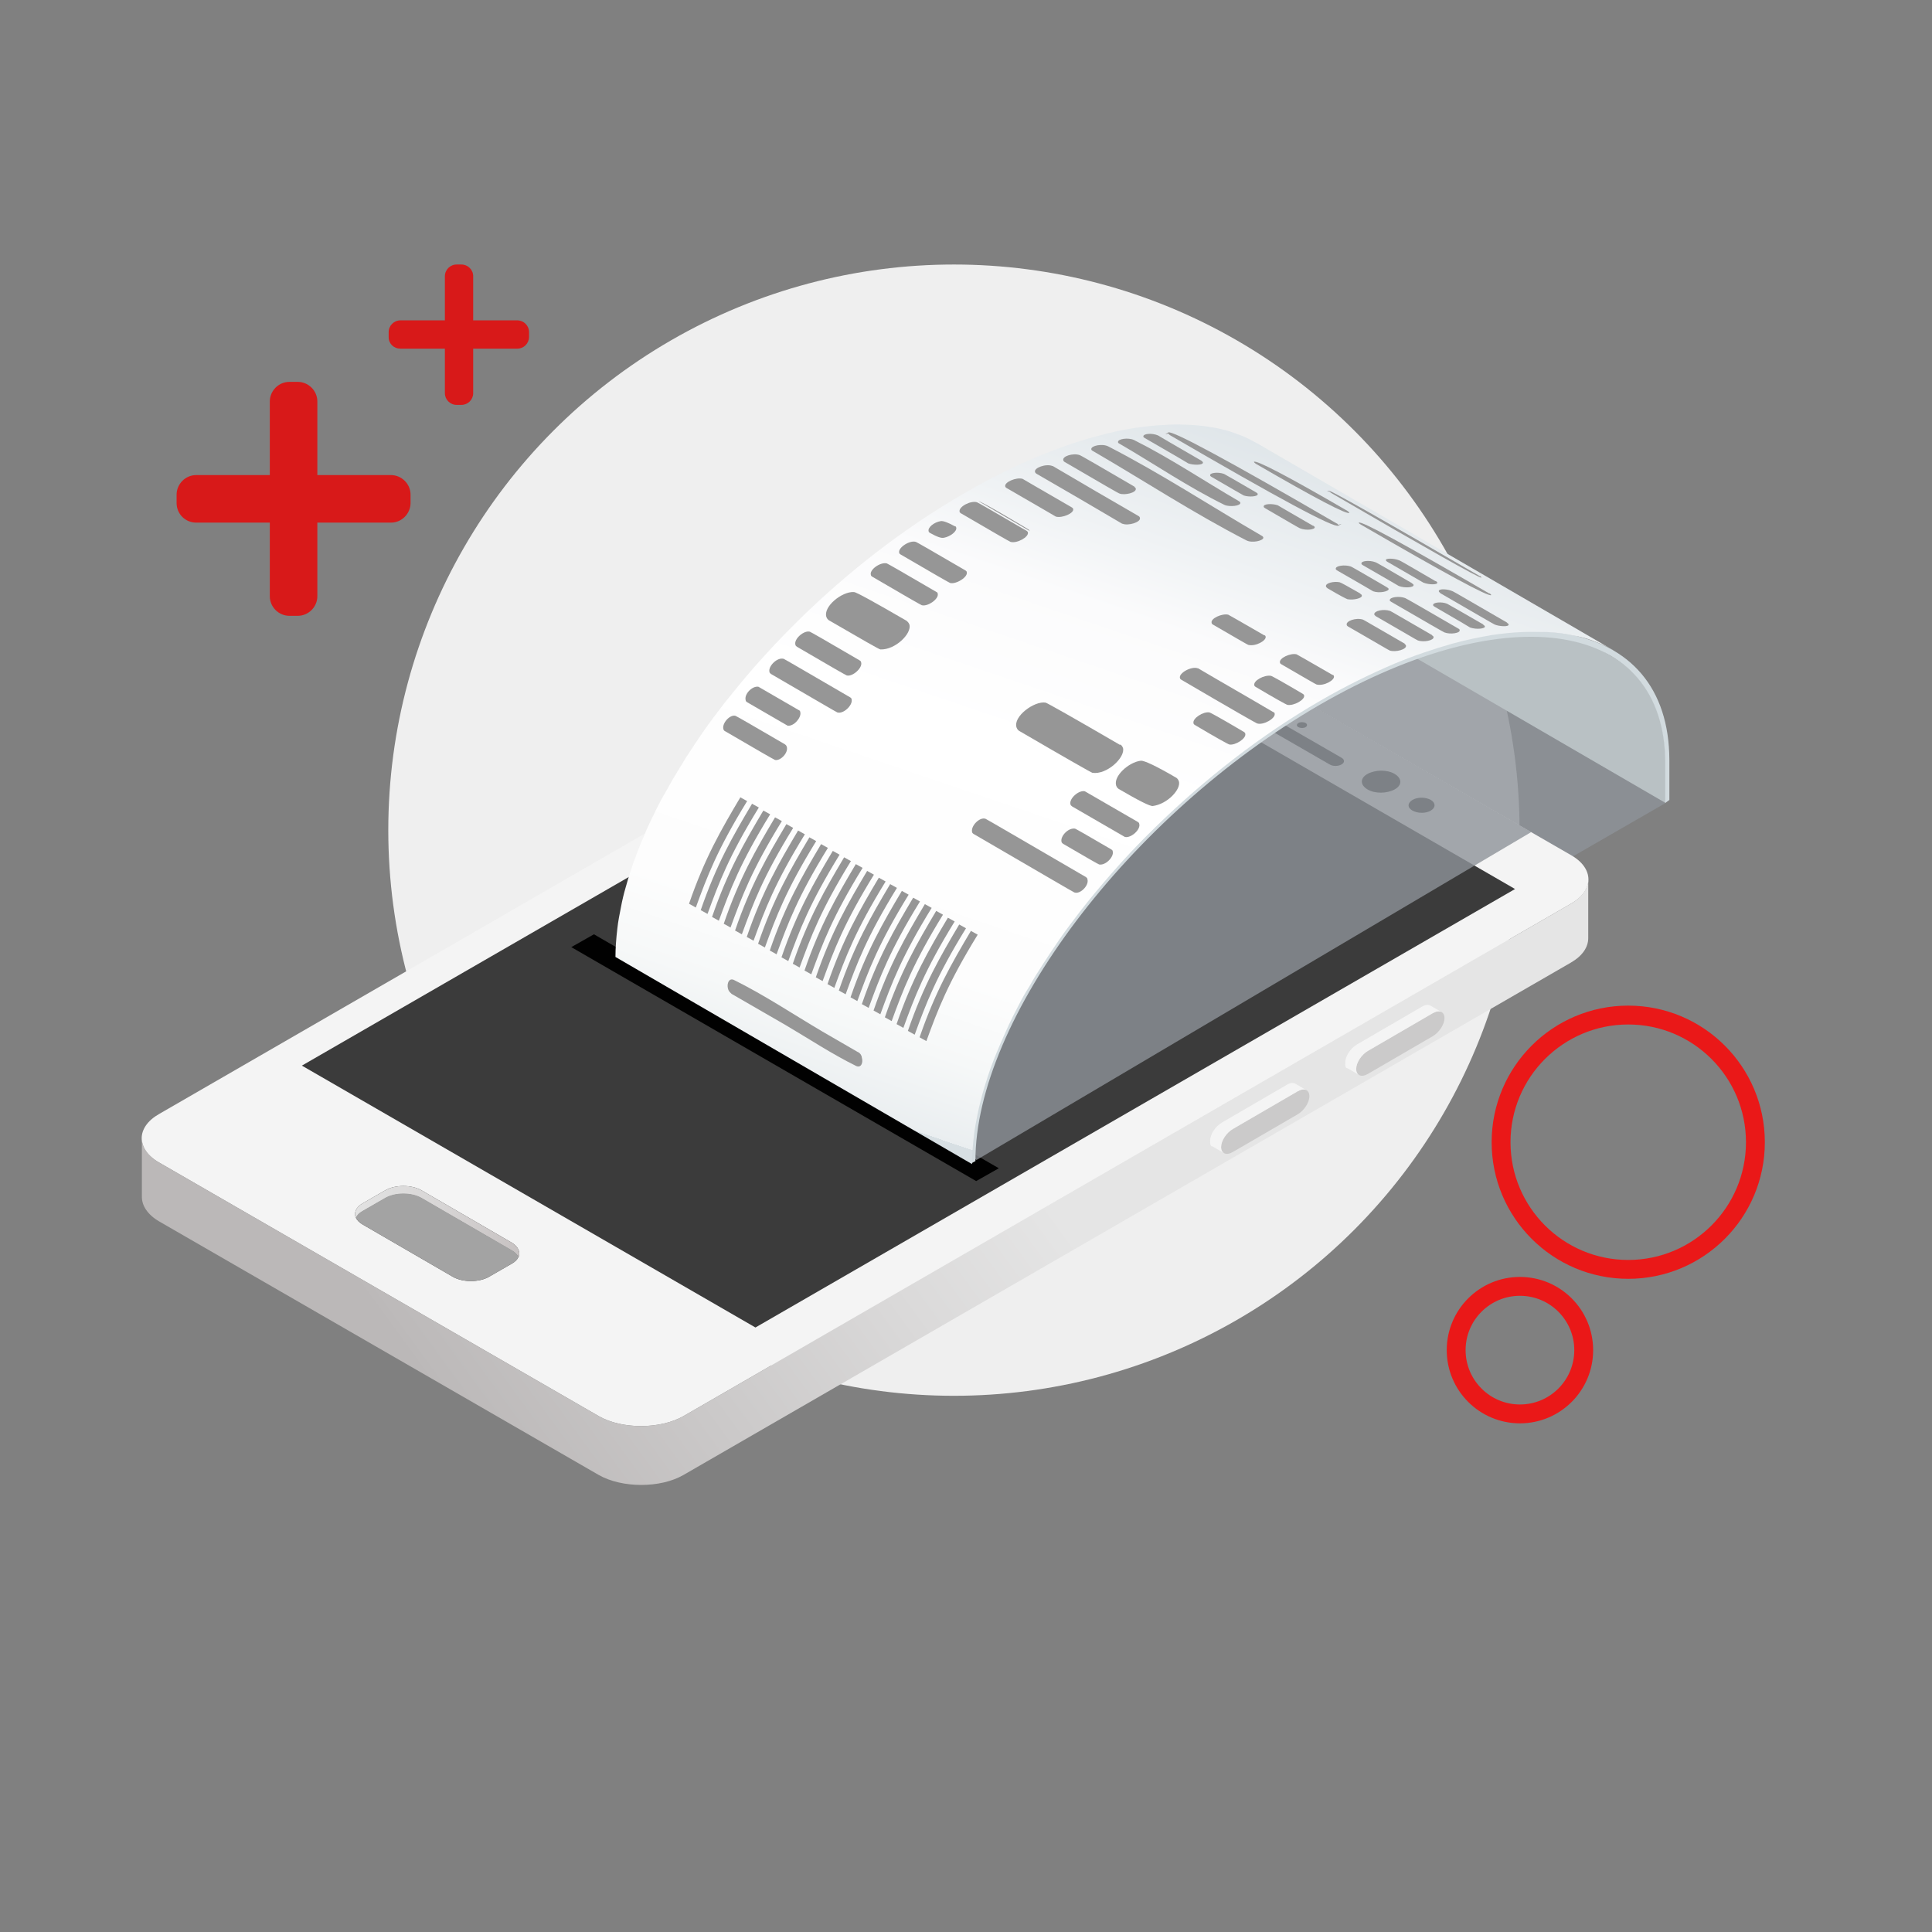 <?xml version="1.0" encoding="UTF-8"?>
<svg xmlns="http://www.w3.org/2000/svg" version="1.1" xmlns:xlink="http://www.w3.org/1999/xlink" viewBox="0 0 512 512">
  <rect x="0" y="0" width="512" height="512" fill="#808080" stroke="none"/>
  <defs>
    <style>
      .cls-1 {
        fill: #010101;
      }

      .cls-2 {
        fill: url(#linear-gradient-2);
      }

      .cls-3 {
        fill: url(#linear-gradient-3);
      }

      .cls-4 {
        fill: #3b3b3b;
      }

      .cls-5, .cls-6 {
        isolation: isolate;
      }

      .cls-7 {
        fill: #d81919;
      }

      .cls-8 {
        fill: #3a3a3a;
      }

      .cls-9 {
        fill: #969696;
      }

      .cls-10 {
        fill: #efefef;
      }

      .cls-11 {
        fill: #b9c1c4;
      }

      .cls-12 {
        fill: #cbcaca;
      }

      .cls-13 {
        fill: none;
        stroke: #ea1818;
        stroke-miterlimit: 10;
        stroke-width: 5px;
      }

      .cls-14 {
        fill: #f4f4f4;
      }

      .cls-15 {
        fill: #a3a3a3;
      }

      .cls-16 {
        fill: #d2dbdf;
      }

      .cls-6 {
        fill: #8d9299;
        mix-blend-mode: multiply;
        opacity: .8;
      }

      .cls-17 {
        fill: url(#linear-gradient);
      }
    </style>
    <linearGradient id="linear-gradient" x1="-108.2" y1="385.9" x2="20.9" y2="479.9" gradientTransform="translate(220.2 748) scale(1 -1)" gradientUnits="userSpaceOnUse">
      <stop offset="0" stop-color="#bbb8b8"/>
      <stop offset="0" stop-color="#bcb9b9"/>
      <stop offset=".7" stop-color="#dad9d9"/>
      <stop offset="1" stop-color="#e5e5e5"/>
    </linearGradient>
    <linearGradient id="linear-gradient-2" x1="-126.1" y1="424.3" x2="-82.5" y2="424.3" gradientTransform="translate(220.2 748) scale(1 -1)" gradientUnits="userSpaceOnUse">
      <stop offset="0" stop-color="#e2e2e2"/>
      <stop offset=".5" stop-color="#d8d6d6"/>
      <stop offset="1" stop-color="#c7c2c2"/>
    </linearGradient>
    <linearGradient id="linear-gradient-3" x1="-302.2" y1="441.8" x2="-234.4" y2="641.6" gradientTransform="translate(564 748) scale(1 -1)" gradientUnits="userSpaceOnUse">
      <stop offset="0" stop-color="#d7dfe3"/>
      <stop offset="0" stop-color="#d9e1e5"/>
      <stop offset="0" stop-color="#eaeef0"/>
      <stop offset=".1" stop-color="#f6f8f8"/>
      <stop offset=".2" stop-color="#fdfdfd"/>
      <stop offset=".5" stop-color="#fff"/>
      <stop offset=".7" stop-color="#fbfbfc"/>
      <stop offset=".8" stop-color="#eff2f4"/>
      <stop offset="1" stop-color="#dce3e7"/>
      <stop offset="1" stop-color="#d7dfe3"/>
    </linearGradient>
  </defs>
  <!-- Generator: Adobe Illustrator 28.7.1, SVG Export Plug-In . SVG Version: 1.2.0 Build 142)  -->
  <g>
    <g id="Layer_1">
      <g id="Layer_1-2" data-name="Layer_1">
        <g id="Layer_1-2">
          <circle class="cls-10" cx="252.8" cy="220" r="149.9"/>
          <circle class="cls-13" cx="431.5" cy="302.7" r="33.7"/>
          <circle class="cls-13" cx="402.8" cy="357.8" r="16.9"/>
          <path class="cls-7" d="M78.9,163.2h-2.2c-2.8,0-5.2-2.3-5.2-5.2v-51.6c0-2.8,2.3-5.2,5.2-5.2h2.2c2.8,0,5.2,2.3,5.2,5.2v51.6c0,2.9-2.4,5.2-5.2,5.2Z"/>
          <path class="cls-7" d="M46.8,133.3v-2.2c0-2.8,2.3-5.2,5.2-5.2h51.6c2.8,0,5.2,2.3,5.2,5.2v2.2c0,2.8-2.3,5.2-5.2,5.2h-51.6c-2.9,0-5.2-2.3-5.2-5.2Z"/>
          <path class="cls-7" d="M122.3,107.3h-1.3c-1.7,0-3.1-1.4-3.1-3.1v-31c0-1.7,1.4-3.1,3.1-3.1h1.3c1.7,0,3.1,1.4,3.1,3.1v31c0,1.7-1.4,3.1-3.1,3.1Z"/>
          <path class="cls-7" d="M103,89.4v-1.4c0-1.7,1.4-3.1,3.1-3.1h31c1.7,0,3.1,1.4,3.1,3.1v1.3c0,1.7-1.4,3.1-3.1,3.1h-31c-1.7,0-3.1-1.3-3.1-3Z"/>
          <g class="cls-5">
            <g id="Isolation_Mode">
              <g>
                <polygon class="cls-6" points="441.4 212.8 268.2 312.6 192.2 268.8 374.8 163.4 441.4 212.8"/>
                <g>
                  <g>
                    <path class="cls-14" d="M158.7,375.3l-116.5-67.2c-6.2-3.5-6.2-9.4,0-12.9l235.2-135.8c6.2-3.5,16.3-3.5,22.4,0l116.5,67.2c6.2,3.5,6.2,9.4,0,12.9l-235.2,135.8c-6.2,3.5-16.3,3.5-22.4,0h0Z"/>
                    <path class="cls-17" d="M416.3,239.5l-235.2,135.8c-6.2,3.5-16.3,3.5-22.4,0l-116.5-67.2c-3.1-1.8-4.6-4.1-4.6-6.5h0v15.6h0c0,2.3,1.5,4.7,4.6,6.5l116.5,67.2c6.2,3.5,16.3,3.5,22.4,0l235.2-135.8c3.1-1.8,4.6-4.1,4.6-6.5v-15.6c0,2.3-1.5,4.7-4.6,6.5Z"/>
                  </g>
                  <g>
                    <g>
                      <path class="cls-8" d="M96.1,321l5.9-3.4c2.7-1.6,7.1-1.6,9.8,0l23.8,13.8c.9.5,1.5,1.1,1.8,1.8.6-1.3,0-2.8-1.8-3.9l-23.8-13.8c-2.7-1.6-7.1-1.6-9.8,0l-5.9,3.4c-1.8,1-2.4,2.6-1.8,3.9.3-.6.9-1.3,1.8-1.8Z"/>
                      <path class="cls-8" d="M96.1,324.5l23.8,13.8c2.7,1.6,7.1,1.6,9.8,0l5.9-3.4c.9-.5,1.5-1.1,1.8-1.8-.3-.6-.9-1.3-1.8-1.8l-23.8-13.8c-2.7-1.6-7.1-1.6-9.8,0l-5.9,3.4c-.9.5-1.5,1.1-1.8,1.8.3.6.9,1.3,1.8,1.8Z"/>
                    </g>
                    <g>
                      <path class="cls-2" d="M96.1,321l5.9-3.4c2.7-1.6,7.1-1.6,9.8,0l23.8,13.8c.9.5,1.5,1.1,1.8,1.8.6-1.3,0-2.8-1.8-3.9l-23.8-13.8c-2.7-1.6-7.1-1.6-9.8,0l-5.9,3.4c-1.8,1-2.4,2.6-1.8,3.9.3-.6.9-1.3,1.8-1.8Z"/>
                      <path class="cls-15" d="M96.1,324.5l23.8,13.8c2.7,1.6,7.1,1.6,9.8,0l5.9-3.4c.9-.5,1.5-1.1,1.8-1.8-.3-.6-.9-1.3-1.8-1.8l-23.8-13.8c-2.7-1.6-7.1-1.6-9.8,0l-5.9,3.4c-.9.5-1.5,1.1-1.8,1.8.3.6.9,1.3,1.8,1.8Z"/>
                    </g>
                  </g>
                  <g>
                    <path class="cls-12" d="M343.9,295.3l-17.2,10c-1.7,1-3.1.4-3.1-1.3h0c0-1.7,1.4-3.8,3.1-4.8l17.2-10c1.7-1,3.1-.4,3.1,1.3h0c0,1.7-1.4,3.8-3.1,4.8Z"/>
                    <path class="cls-14" d="M323.6,304c0-1.7,1.4-3.8,3.1-4.8l17.2-10c.9-.5,1.7-.6,2.3-.3h0l-2.9-1.7h0c-.6-.3-1.4-.3-2.3.3l-17.2,10c-1.7,1-3.1,3.1-3.1,4.8s.3,1.3.8,1.6h0l2.9,1.7h0c-.5-.3-.8-.8-.8-1.6Z"/>
                  </g>
                  <g>
                    <path class="cls-12" d="M379.7,274.6l-17.2,10c-1.7,1-3.1.4-3.1-1.3h0c0-1.7,1.4-3.8,3.1-4.8l17.2-10c1.7-1,3.1-.4,3.1,1.3h0c0,1.7-1.4,3.8-3.1,4.8Z"/>
                    <path class="cls-14" d="M359.4,283.3c0-1.7,1.4-3.8,3.1-4.8l17.2-10c.9-.5,1.7-.6,2.3-.3h0l-2.9-1.7h0c-.6-.3-1.4-.3-2.3.3l-17.2,10c-1.7,1-3.1,3.1-3.1,4.8s.3,1.3.8,1.6h0l2.9,1.7h0c-.5-.3-.8-.8-.8-1.6Z"/>
                  </g>
                  <g>
                    <g>
                      <path class="cls-8" d="M379.2,212c1.3.8,1.3,2,0,2.8s-3.5.8-4.9,0-1.3-2,0-2.8,3.5-.8,4.9,0Z"/>
                      <path class="cls-8" d="M377.4,213c.3.2.3.5,0,.8-.3.2-.9.2-1.3,0-.3-.2-.3-.5,0-.8.3-.2.9-.2,1.3,0Z"/>
                    </g>
                    <g>
                      <g>
                        <path class="cls-8" d="M369.6,205.1c2,1.2,2,3,0,4.1s-5.2,1.2-7.2,0-2-3,0-4.1,5.2-1.2,7.2,0Z"/>
                        <path class="cls-8" d="M366.8,206.8c.4.2.4.6,0,.9s-1.1.2-1.5,0c-.4-.2-.4-.6,0-.9s1.1-.2,1.5,0Z"/>
                      </g>
                      <path class="cls-8" d="M346,191.6c.5.3.5.8,0,1.1-.5.3-1.3.3-1.9,0s-.5-.8,0-1.1,1.3-.3,1.9,0Z"/>
                      <path class="cls-8" d="M352.4,202.6l-26.2-15.1c-.9-.5-.9-1.3,0-1.8h0c.9-.5,2.3-.5,3.1,0l26.2,15.1c.9.5.9,1.3,0,1.8h0c-.9.5-2.3.5-3.1,0Z"/>
                    </g>
                  </g>
                  <polygon class="cls-4" points="401.5 235.6 200.2 351.8 80 282.4 281.4 166.2 401.5 235.6"/>
                </g>
                <polygon class="cls-1" points="151.4 251 258.7 313 264.7 309.6 157.4 247.6 151.4 251"/>
                <polygon class="cls-6" points="405.8 220.5 258.8 307.4 182.9 263.5 329.9 176.7 405.8 220.5"/>
                <g class="cls-5">
                  <g class="cls-5">
                    <path class="cls-11" d="M441.4,212.8l-94.5-54.9c0-13.5-5.4-33.7-14.5-39l94.5,54.9c9.2,5.3,14.5,14.8,14.5,28.3,0,0,0,10.7,0,10.7Z"/>
                  </g>
                  <path class="cls-16" d="M349.8,185.5c-51,29.5-92.5,84.5-92.4,122.8l1.1-.6c-.1-37.5,40.8-91.7,91.2-120.9,50.4-29.1,91.5-22.3,91.6,15.3v10.7l1.1-.8v-10.6c-.1-38.3-41.7-45.4-92.8-15.9Z"/>
                  <path class="cls-3" d="M333.2,117.5s-.2-.1-.4-.2c-1.1-.6-2.2-1.2-3.4-1.7-1.3-.5-2.6-1-3.9-1.4-1.5-.4-3-.8-4.6-1-1.7-.3-3.5-.5-5.4-.6-2.1-.1-4.3-.2-6.6,0-2.6.1-5.3.4-8.1.8-3.4.5-6.9,1.3-10.5,2.3-4.9,1.3-10,3.1-15.3,5.3-6.3,2.6-12.9,5.9-19.6,9.8-15.9,9.2-30.8,20.8-43.8,33.6-4.2,4.1-8.1,8.3-11.9,12.6-2.7,3.1-5.2,6.2-7.7,9.3-2,2.6-3.9,5.1-5.7,7.7-1.5,2.2-3,4.4-4.4,6.6-1.2,2-2.4,3.9-3.6,5.9-1,1.8-2,3.6-3,5.3-.9,1.7-1.7,3.3-2.5,5-.8,1.6-1.5,3.1-2.1,4.7-.7,1.5-1.3,3-1.9,4.6-.6,1.5-1.1,3-1.6,4.5-.5,1.5-1,3.1-1.4,4.6-.5,1.7-.9,3.4-1.2,5-.4,2-.8,4-1,5.9-.3,2.6-.5,5.1-.5,7.5l94.5,54.9c0-2.4.2-5,.5-7.5.2-1.9.6-3.9,1-5.9.3-1.6.8-3.3,1.2-5,.4-1.5.9-3,1.4-4.6.5-1.5,1-3,1.6-4.5.6-1.5,1.2-3,1.9-4.6.7-1.6,1.4-3.1,2.1-4.7.8-1.7,1.6-3.3,2.5-5,.9-1.8,1.9-3.6,3-5.3,1.1-2,2.3-3.9,3.6-5.9,1.4-2.2,2.9-4.4,4.4-6.6,1.8-2.6,3.7-5.1,5.7-7.7,2.4-3.1,5-6.2,7.7-9.3,3.7-4.3,7.7-8.5,11.9-12.6,13.1-12.8,28-24.5,43.8-33.6,6.7-3.9,13.3-7.1,19.6-9.8,5.3-2.2,10.4-3.9,15.3-5.3,3.6-1,7.1-1.7,10.5-2.3,2.8-.4,5.5-.7,8.1-.8,2.3-.1,4.5,0,6.6,0,1.9.1,3.7.3,5.4.6,1.6.3,3.1.6,4.6,1,1.4.4,2.7.9,3.9,1.4,1.2.5,2.3,1,3.4,1.7.1,0,.2.1.4.2l-94.5-54.9Z"/>
                  <g>
                    <path class="cls-9" d="M392.2,152.7c-25.8-15-39.1-22.5-39.9-22.6-1.3-.2,0,.2,0,.2.1,0,.3.2.4.3,25.6,14.9,38.9,22.4,39.9,22.5,0-.2-.2-.3-.4-.5h0Z"/>
                    <path class="cls-9" d="M357.1,135.4c-16-9.3-24.3-13.6-24.8-13,.1.2.1.2.5.5,16,9.3,24.3,13.6,24.8,13-.1-.2-.1-.2-.5-.5h0Z"/>
                    <path class="cls-9" d="M394.7,157.3c-22.4-13-33.9-19.3-34.6-18.8,0,.2.2.3.5.5,22.4,13,34,19.3,34.6,18.7-.1-.2-.1-.2-.5-.5h0Z"/>
                    <path class="cls-9" d="M354.2,138.7c-28.7-16.7-43.6-24.7-44.6-24.1-1.6,1,0,.2,0,.3.1.1.3.3.4.4,28.7,16.7,43.5,24.7,44.7,24,1.7-.9,0-.2,0-.2-.1-.1-.3-.3-.4-.4h0Z"/>
                    <path class="cls-9" d="M380.4,154c-6.2-3.6-9.4-5.5-9.6-5.5-1.4-.6-3.8-.6-3.5,0,0,.2.3.3.4.4,6.2,3.6,9.3,5.4,9.5,5.5,1.5.6,3.8.6,3.7,0,0,0,0-.2-.4-.4h0Z"/>
                    <path class="cls-9" d="M399.4,165c-9.5-5.5-14.3-8.3-14.4-8.3-1.3-.6-3.8-.8-3.7,0,0,.2.3.3.4.5,9.5,5.5,14.3,8.3,14.4,8.3,1.1.5,3.8.7,3.7,0,0-.2-.3-.4-.4-.4h0Z"/>
                    <path class="cls-9" d="M318.4,122.1c-7.6-4.4-11.4-6.6-11.5-6.7-1.6-.7-4-.5-3.9.3,0,.2.3.3.4.4,7.6,4.4,11.4,6.6,11.5,6.7,1.3.5,3.9.5,3.9-.2,0-.2-.3-.4-.4-.5h0Z"/>
                    <path class="cls-9" d="M332.9,130.5c-5.5-3.2-8.3-4.8-8.5-4.9-1.6-.6-3.9-.3-3.7.4,0,.2.3.3.4.4,5.5,3.2,8.3,4.8,8.5,4.9,1.4.5,3.9.3,3.7-.4,0-.2-.3-.3-.4-.4h0Z"/>
                    <path class="cls-9" d="M347.9,139.3c-6-3.5-9.2-5.3-9.3-5.4-1.5-.5-3.9-.4-3.7.4,0,.2.3.3.4.4,6,3.5,9.1,5.3,9.2,5.3,1.7.7,4.1.3,3.9-.3,0-.2-.3-.3-.4-.4h0Z"/>
                    <path class="cls-9" d="M374.1,154.5c-6.2-3.6-9.4-5.5-9.6-5.5-1.5-.6-3.9-.4-3.7.4,0,.2.3.3.4.4,6.2,3.6,9.4,5.4,9.5,5.5,1.6.6,4.1.4,3.9-.3,0-.2-.3-.3-.4-.4h0Z"/>
                    <path class="cls-9" d="M393.1,165.5c-6.2-3.6-9.4-5.4-9.6-5.5-1.4-.6-3.9-.4-3.7.4,0,.2.3.3.4.4,6.2,3.6,9.3,5.4,9.4,5.5,1.7.6,4.1.3,3.9-.3,0-.2-.3-.3-.4-.4h0Z"/>
                    <path class="cls-9" d="M328.3,132.8c-9.3-5.4-18.2-11.4-27.8-16.2-1.5-.7-4.4-.3-4.2.6,0,.1,0,.2.4.4,9.3,5.4,18.2,11.5,27.8,16.2,1.3.6,4.4.3,4.2-.6,0-.1-.2-.3-.4-.4h0Z"/>
                    <path class="cls-9" d="M367.5,155.6c-6.2-3.6-9.4-5.5-9.6-5.5-1.5-.5-4.1-.2-3.9.7,0,.2.3.3.4.4,6.2,3.6,9.4,5.4,9.5,5.5,1.7.6,4.2,0,4.1-.6,0-.2-.3-.4-.4-.4h0Z"/>
                    <path class="cls-9" d="M386.5,166.6c-9.3-5.4-14-8.1-14.1-8.1-1.5-.6-4.2-.3-4.1.6,0,.2.3.3.4.4,9.3,5.4,14,8.1,14.1,8.1,1.5.6,4.4.2,4-.7,0-.2-.3-.3-.3-.3h0Z"/>
                    <path class="cls-9" d="M334.4,142c-13.6-7.9-26.7-16.5-40.7-23.7-1.6-.8-4.5-.2-4.5.7,0,.3.2.4.4.5,13.6,7.9,26.7,16.5,40.7,23.7,1.5.8,4.5.1,4.5-.7,0-.2-.2-.4-.4-.5h0Z"/>
                    <path class="cls-9" d="M360.5,157.3c-3.3-1.9-5.1-2.9-5.5-3-1.5-.3-3.8.2-3.6,1.1,0,.2.2.3.4.5,3.2,1.9,5,2.8,5.3,2.9,1.7.3,4-.3,3.8-1,0-.2-.3-.4-.4-.4h0Z"/>
                    <path class="cls-9" d="M379.5,168.3c-7.3-4.2-11-6.4-11.1-6.4-1.8-.6-4.3,0-4.2.9,0,.2.2.3.4.5,7.3,4.2,11,6.4,11.1,6.4,1.6.6,4.4,0,4.2-.9,0-.2-.3-.4-.4-.4h0Z"/>
                    <path class="cls-9" d="M300.7,129c-9.6-5.6-14.4-8.4-14.6-8.4-1.7-.6-4.7.3-4.3,1.4,0,.2.2.3.3.4,9.6,5.6,14.4,8.4,14.6,8.4,1.3.5,4.5-.2,4.3-1.3,0-.2-.3-.4-.4-.5h0Z"/>
                    <path class="cls-9" d="M372.3,170.6c-7.3-4.2-11-6.4-11.1-6.4-1.9-.6-4.6.4-4.3,1.4,0,.2.2.3.3.4,7.3,4.2,11,6.4,11.1,6.4,1.6.5,4.5-.3,4.3-1.3,0-.2-.3-.4-.4-.5h0Z"/>
                    <path class="cls-9" d="M353.2,178.9c-6.2-3.6-9.4-5.4-9.6-5.5-1.6-.4-4.7,1-4.4,2.2,0,.2.2.3.3.4,6.2,3.6,9.3,5.4,9.4,5.4,2,.5,4.9-1.2,4.6-2.2,0-.2-.2-.3-.3-.4h0Z"/>
                    <path class="cls-9" d="M335.1,168.4c-6.2-3.6-9.4-5.4-9.6-5.5-1.6-.4-4.8,1-4.4,2.2,0,.2.2.3.3.4,6.2,3.6,9.3,5.4,9.4,5.4,2,.5,4.9-1.2,4.6-2.2,0-.2-.2-.3-.3-.4h0Z"/>
                    <path class="cls-9" d="M301.8,136.8c-7.6-4.4-15.2-8.8-22.8-13.3,0,0-.1,0-.1,0-1.7-.7-5,.5-4.6,1.6,0,.1.2.3.3.4,7.6,4.4,15.2,8.8,22.8,13.3,0,0,.1,0,.1,0,1.5.6,4.8-.4,4.6-1.5,0,0,0-.3-.3-.5h0Z"/>
                    <path class="cls-9" d="M284.1,134.5c-8.6-5-13-7.5-13.1-7.6-1.7-.5-4.9.9-4.6,2,0,.2.2.3.3.4,8.6,5,13,7.5,13.1,7.6,1.6.5,4.9-.9,4.6-2,0-.2-.2-.3-.3-.4h0Z"/>
                    <path class="cls-9" d="M272.7,140.5s.2.2.3.3l-13.7-8c1.1.2,13.3,7.5,13.4,7.6h0Z"/>
                  </g>
                  <g>
                    <path class="cls-9" d="M345.3,183.9c-5.4-3.2-8.3-4.8-8.5-4.8-1.8-.3-4.7,1.3-4.4,2.5,0,.2.2.3.3.4,5.4,3.2,8.3,4.8,8.5,4.8,1.7.3,4.7-1.4,4.4-2.5,0-.2-.2-.3-.3-.4h0Z"/>
                    <path class="cls-9" d="M337.4,188.7c-6.6-3.9-13.3-7.7-19.9-11.6,0,0-.1,0-.1,0-1.7-.6-5.1,1.3-4.7,2.6,0,.2.2.3.3.4,13.3,7.8,20,11.6,20.1,11.6,1.6.6,5-1.3,4.7-2.6,0-.2-.2-.3-.3-.4h0Z"/>
                    <path class="cls-9" d="M329.7,194c-5.9-3.5-9-5.2-9.2-5.2-1.6-.3-4.6,1.6-4.2,2.9,0,.2.2.3.3.4,5.9,3.5,9,5.2,9.2,5.2,1.5.3,4.6-1.6,4.2-2.9,0-.2-.2-.3-.3-.4h0Z"/>
                    <path class="cls-9" d="M272.1,140.7c-8.7-5.1-13.1-7.6-13.2-7.6-1.7-.5-4.9,1.2-4.6,2.5,0,.2.2.3.3.4,8.7,5.1,13.1,7.6,13.2,7.6,1.7.5,4.9-1.3,4.6-2.5,0-.2-.2-.3-.3-.4h0Z"/>
                    <path class="cls-9" d="M253.1,139.5c-1.8-1-3.1-1.5-3.8-1.4-1.8.3-3.5,1.7-3.2,2.7,0,.2.2.3.3.4,1.8,1,3,1.5,3.8,1.3,1.6-.3,3.5-1.7,3.2-2.7,0-.2-.2-.3-.3-.4h0Z"/>
                    <path class="cls-9" d="M255.9,151.2c-8.7-5.1-13.1-7.6-13.2-7.6-1.7-.5-4.8,1.6-4.4,2.9,0,.2.2.3.3.4,8.7,5.1,13.1,7.6,13.2,7.6,1.6.4,4.8-1.6,4.4-2.9,0-.2-.2-.3-.3-.4h0Z"/>
                    <path class="cls-9" d="M248.2,156.9c-8.7-5.1-13.1-7.6-13.2-7.6-1.7-.4-4.7,1.7-4.2,3.1,0,.2.2.3.3.4,8.7,5.1,13.1,7.6,13.2,7.6,1.6.4,4.6-1.7,4.2-3.1,0-.2-.2-.4-.3-.4h0Z"/>
                    <path class="cls-9" d="M227.8,175c-8.7-5.1-13.1-7.6-13.2-7.6-1.6-.4-4.3,2-3.8,3.5,0,.2.2.3.4.5,8.7,5.1,13.1,7.6,13.2,7.6,1.6.4,4.3-2.1,3.8-3.5,0-.3-.3-.4-.4-.5h0Z"/>
                    <path class="cls-9" d="M225.3,184.8c-11.7-6.8-17.5-10.2-17.6-10.2-1.7-.5-4.1,1.9-3.8,3.4,0,.3.3.5.4.6,11.7,6.8,17.5,10.2,17.6,10.2,1.6.5,4.1-1.9,3.8-3.4,0-.4-.3-.5-.4-.6h0Z"/>
                    <path class="cls-9" d="M211.7,188.2c-7-4.1-10.6-6.1-10.7-6.2-1.6-.3-3.8,1.9-3.4,3.5,0,.4.3.5.4.6,7,4.1,10.6,6.1,10.7,6.2,1.6.3,3.7-2.1,3.4-3.5,0-.4-.3-.6-.4-.6h0Z"/>
                    <path class="cls-9" d="M301.5,217.8c-9.2-5.3-13.8-8-14-8.1-1.6-.4-4.3,2-3.8,3.5,0,.2.2.3.4.5,9.2,5.3,13.8,8,14,8.1,1.6.4,4.3-2,3.8-3.5,0-.3-.3-.4-.4-.5h0Z"/>
                    <path class="cls-9" d="M294.5,225.1c-6.3-3.7-9.5-5.5-9.6-5.5-1.8-.3-3.9,2-3.6,3.4,0,.3.3.5.4.6,6.3,3.7,9.5,5.5,9.6,5.5,1.7.3,3.9-2,3.6-3.4,0-.4-.3-.5-.4-.6h0Z"/>
                    <path class="cls-9" d="M287.9,232.5c-17.7-10.3-26.6-15.5-26.7-15.5-1.5-.6-3.9,1.8-3.6,3.4,0,.2.1.4.4.6,17.7,10.3,26.6,15.5,26.7,15.5,1.5.6,3.9-1.8,3.5-3.4,0-.4-.3-.6-.4-.6h0Z"/>
                    <path class="cls-9" d="M227.5,278.9c-2.8-1.6-6.6-3.8-9.5-5.5-7.8-4.6-15.4-9.7-23.5-13.7-1.3-.6-1.9.9-1.6,2.2.2.9.7,1.2,1,1.5,4.7,2.7,9.5,5.5,14.2,8.2,6.3,3.7,12.3,7.7,18.8,10.9,1.3.6,1.9-.9,1.5-2.2,0-.4-.3-1.1-1-1.5h0Z"/>
                    <path class="cls-9" d="M208.1,197.3c-8.7-5.1-13.1-7.6-13.2-7.6-1.5-.4-3.6,2-3.2,3.5.1.4.3.5.5.6,8.7,5.1,13.1,7.6,13.2,7.6,1.5.3,3.6-2,3.1-3.5-.1-.4-.4-.6-.5-.6h0Z"/>
                    <path class="cls-9" d="M240.4,164.6c-8.8-5.1-13.5-7.7-14.1-7.7-3.2-.2-8.2,3.9-7.3,6.6.2.5.4.7.7.9,8.8,5.1,13.3,7.7,13.6,7.7,3.9.2,8.4-4.2,7.7-6.6-.2-.5-.5-.8-.7-.9h0Z"/>
                    <path class="cls-9" d="M311.7,206.1c-5.3-3.1-8.5-4.6-9.4-4.5-3.2.4-7.3,4.1-6.5,6.6.2.5.4.7.7.9,5.3,3.1,8.3,4.6,9,4.5,3.9-.5,7.6-4.5,6.9-6.6-.2-.5-.5-.8-.7-.9h0Z"/>
                    <path class="cls-9" d="M296.8,197.4c-12.7-7.4-19.3-11.1-19.7-11.2-3-.5-8.7,3.7-7.7,6.6.2.5.4.7.7.9,12.7,7.4,19.2,11.1,19.4,11.1,3.8.6,8.8-4.1,8.1-6.6-.2-.5-.5-.8-.7-.9h0Z"/>
                    <path class="cls-9" d="M198,212.3l-1.8-1c-5.1,8.6-9.4,16-13.6,28.2l1.8,1c3-8.2,5.6-15.2,13.6-28.2h0Z"/>
                    <path class="cls-9" d="M201.1,214l-1.8-1c-5.1,8.6-9.4,16-13.6,28.2l1.8,1c3-8.2,5.6-15.2,13.6-28.2h0Z"/>
                    <path class="cls-9" d="M204.1,215.8l-1.8-1c-5.1,8.6-9.4,16-13.6,28.2l1.8,1c3-8.2,5.6-15.2,13.6-28.2h0Z"/>
                    <path class="cls-9" d="M207.2,217.6l-1.8-1c-5.1,8.6-9.4,16-13.6,28.2l1.8,1c3-8.2,5.6-15.2,13.6-28.2h0Z"/>
                    <path class="cls-9" d="M210.2,219.4l-1.8-1c-5.1,8.6-9.4,16-13.6,28.2l1.8,1c3-8.2,5.6-15.2,13.6-28.2h0Z"/>
                    <path class="cls-9" d="M213.3,221.1l-1.8-1c-5.1,8.6-9.4,16-13.6,28.2l1.8,1c3-8.2,5.6-15.2,13.6-28.2h0Z"/>
                    <path class="cls-9" d="M216.3,222.9l-1.8-1c-5.1,8.6-9.4,16-13.6,28.2l1.8,1c3-8.2,5.6-15.2,13.6-28.2h0Z"/>
                    <path class="cls-9" d="M219.4,224.7l-1.8-1c-5.1,8.6-9.4,16-13.6,28.2l1.8,1c3-8.2,5.6-15.2,13.6-28.2h0Z"/>
                    <path class="cls-9" d="M222.5,226.5l-1.8-1c-5.1,8.6-9.4,16-13.6,28.2l1.8,1c3-8.2,5.6-15.2,13.6-28.2h0Z"/>
                    <path class="cls-9" d="M225.5,228.2l-1.8-1c-5.1,8.6-9.4,16-13.6,28.2l1.8,1c3-8.2,5.6-15.2,13.6-28.2h0Z"/>
                    <path class="cls-9" d="M228.6,230l-1.8-1c-5.1,8.6-9.4,16-13.6,28.2l1.8,1c3-8.2,5.6-15.2,13.6-28.2h0Z"/>
                    <path class="cls-9" d="M231.6,231.8l-1.8-1c-5.1,8.6-9.4,16-13.6,28.2l1.8,1c3-8.2,5.6-15.2,13.6-28.2h0Z"/>
                    <path class="cls-9" d="M234.7,233.6l-1.8-1c-5.1,8.6-9.4,16-13.6,28.2l1.8,1c3-8.2,5.6-15.2,13.6-28.2h0Z"/>
                    <path class="cls-9" d="M237.7,235.3l-1.8-1c-5.1,8.6-9.4,16-13.6,28.2l1.8,1c3-8.2,5.6-15.2,13.6-28.2h0Z"/>
                    <path class="cls-9" d="M240.8,237.1l-1.8-1c-5.1,8.6-9.4,16-13.6,28.2l1.8,1c3-8.2,5.6-15.2,13.6-28.2h0Z"/>
                    <path class="cls-9" d="M243.8,238.9l-1.8-1c-5.1,8.6-9.4,16-13.6,28.2l1.8,1c3-8.2,5.6-15.2,13.6-28.2h0Z"/>
                    <path class="cls-9" d="M246.9,240.6l-1.8-1c-5.1,8.6-9.4,16-13.6,28.2l1.8,1c3-8.2,5.6-15.2,13.6-28.2h0Z"/>
                    <path class="cls-9" d="M249.9,242.4l-1.8-1c-5.1,8.6-9.4,16-13.6,28.2l1.8,1c3-8.2,5.6-15.2,13.6-28.2h0Z"/>
                    <path class="cls-9" d="M253,244.2l-1.8-1c-5.1,8.6-9.4,16-13.6,28.2l1.8,1c3-8.2,5.6-15.2,13.6-28.2h0Z"/>
                    <path class="cls-9" d="M256,246l-1.8-1c-5.1,8.6-9.4,16-13.6,28.2l1.8,1c3-8.2,5.6-15.2,13.6-28.2h0Z"/>
                    <path class="cls-9" d="M259.1,247.7l-1.8-1c-5.1,8.6-9.4,16-13.6,28.2l1.8,1c3-8.2,5.6-15.2,13.6-28.2h0Z"/>
                  </g>
                </g>
              </g>
            </g>
          </g>
        </g>
      </g>
    </g>
  </g>
</svg>